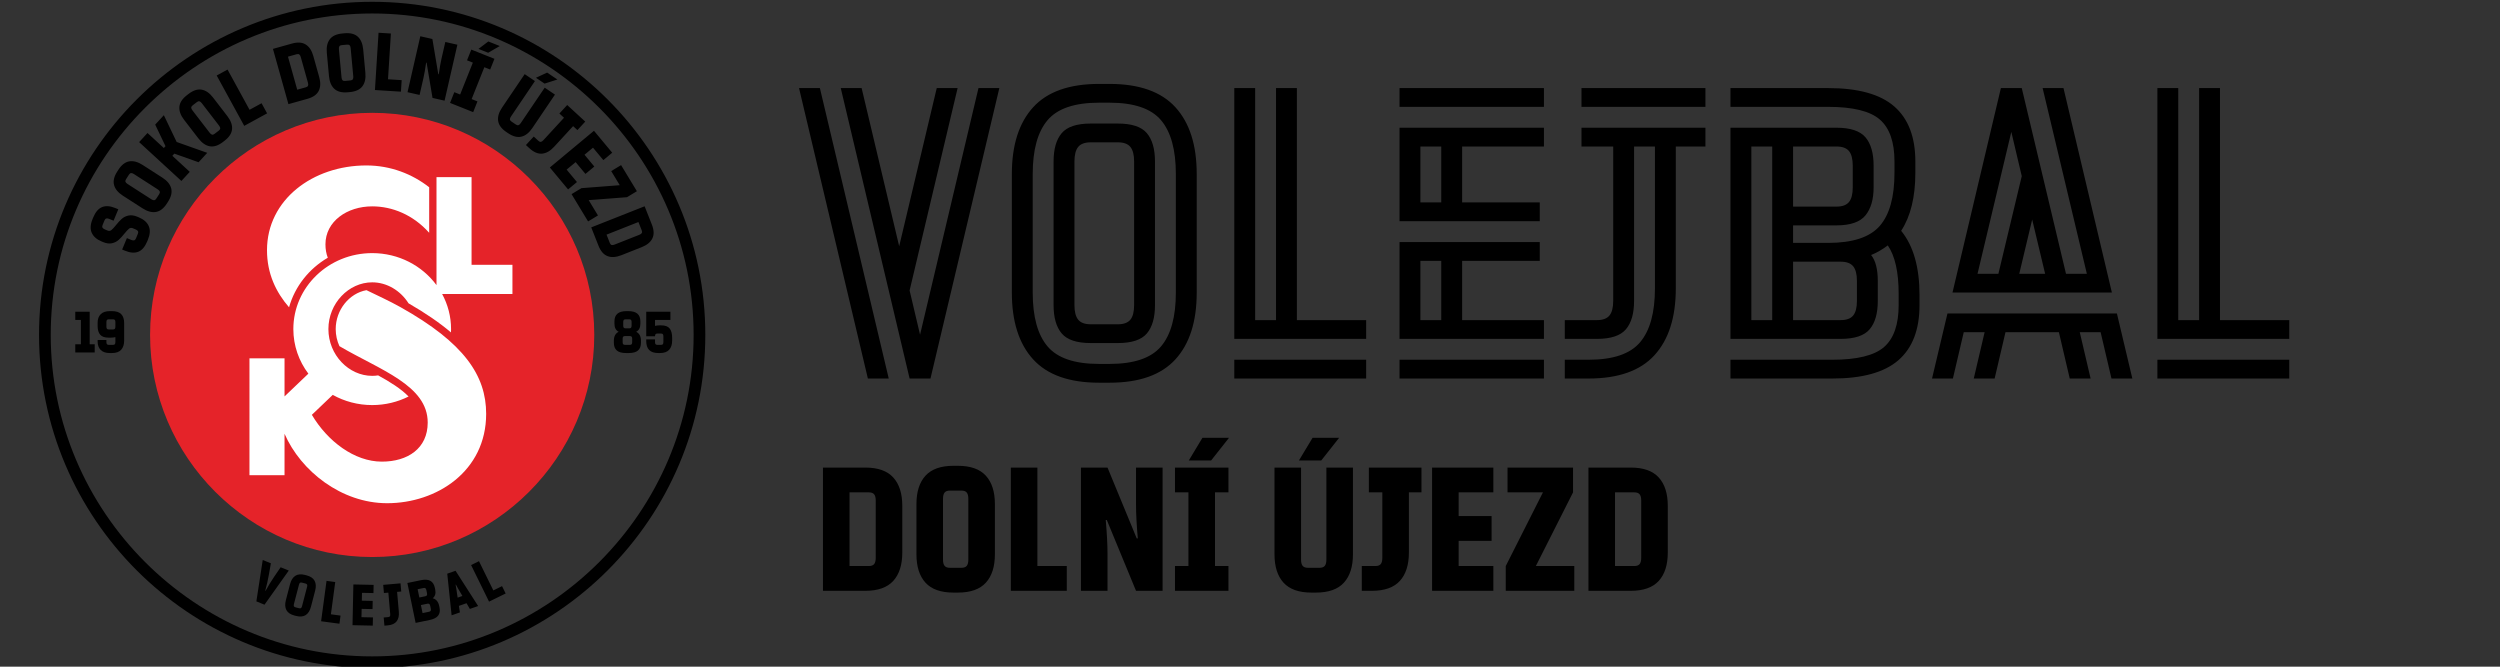 <?xml version="1.0" encoding="utf-8"?>
<svg xmlns="http://www.w3.org/2000/svg" viewBox="0 0 150 40" width="150px" height="40px" xmlns:bx="https://boxy-svg.com" preserveAspectRatio="xMinYMid">
  <rect x="0" y="0" width="150" height="40" fill="#333333" stroke="none"/>
  <defs>
    <bx:export>
      <bx:file format="png" href="#object-0" path="texty.png" excluded="true"/>
      <bx:file format="png" path="Bez názvu.png" excluded="true"/>
      <bx:file format="png" path="Bez názvu 2.png"/>
    </bx:export>
  </defs>
  <rect x="2.436" y="-2.551" width="135" height="45" style="fill: rgb(37, 52, 75); visibility: hidden;"/>
  <g id="Vrstva_1" transform="matrix(0.743, 0, 0, 0.743, -887.167, -246.176)">
    <g transform="matrix(1, 0, 0, 1, 1186.52, 320.691)" style="visibility: hidden;">
      <title>logo</title>
      <path fill="#E52329" d="M37.708,64.63c14.824,0,26.927-12.102,26.927-26.932S52.532,10.772,37.708,10.772 c-14.836,0-26.932,12.097-26.932,26.927S22.872,64.63,37.708,64.63z"/>
      <path fill="#FFFFFF" d="M37.709,12.189c-14.09,0-25.512,11.422-25.512,25.512c0,14.09,11.422,25.512,25.512,25.512 c14.09,0,25.512-11.422,25.512-25.512C63.22,23.61,51.798,12.189,37.709,12.189z M37.709,61.795 c-13.307,0-24.094-10.787-24.094-24.095c0-13.307,10.787-24.094,24.094-24.094c13.307,0,24.094,10.787,24.094,24.094 C61.802,51.008,51.015,61.795,37.709,61.795z M46.19,32.739c0.689,1.273,1.08,2.719,1.08,4.253c0,0.135-0.004,0.269-0.011,0.402 c-1.397-1.185-3.104-2.354-5.145-3.528c-0.969-1.532-2.612-2.543-4.406-2.543c-2.844,0-5.311,2.538-5.311,5.669 c0,3.131,2.467,5.669,5.311,5.669c0.243,0,0.484-0.02,0.721-0.056c1.446,0.792,2.757,1.608,3.691,2.56 c-1.32,0.662-2.82,1.039-4.412,1.039c-1.743,0-3.377-0.451-4.784-1.236l-2.532,2.419c1.902,3.208,5.16,5.675,8.485,5.675 c3.141,0,5.558-1.602,5.564-4.73c0.007-4.527-5.763-6.371-10.705-9.271c-0.288-0.63-0.452-1.333-0.452-2.068 c0-2.339,1.648-4.349,3.731-4.722c1.286,0.631,2.706,1.267,4.116,2.055c7.756,4.337,10.396,8.318,10.396,12.942 c0,6.959-5.988,10.835-12.012,10.835c-5.529,0-10.467-3.896-12.437-8.42v5.025h-4.252V40.54h4.252v4.615l2.889-2.758 c-1.145-1.52-1.821-3.386-1.821-5.405c0-5.088,4.281-9.213,9.562-9.213c3.218,0,6.062,1.533,7.795,3.88V18.567h4.252v10.629h4.957 v3.543H46.19z M27.626,34.351c-1.586-1.834-2.673-4.08-2.673-6.926c0-6.107,5.541-10.275,12.047-10.275 c2.944,0,5.569,1.041,7.618,2.645v5.521c-1.948-2.184-4.473-3.205-6.909-3.205c-3.051,0-5.669,1.823-5.669,4.606 c0,0.605,0.101,1.142,0.284,1.626C30.048,29.671,28.337,31.814,27.626,34.351z"/>
    </g>
    <g transform="matrix(0.666, 0, 0, 0.666, 1144.604, 331.197)">
      <title>Logo</title>
      <g transform="matrix(1, 0, 0, 1, 68.219, -10.355)">
        <path d="M51.13,12.185c21.456,0,38.973,17.508,38.973,38.973c0,21.466-17.517,38.98-38.973,38.98 c-21.472,0-38.979-17.515-38.979-38.98C12.151,29.693,29.659,12.185,51.13,12.185 M51.13,10.768 c-22.275,0-40.397,18.118-40.397,40.39c0,22.275,18.122,40.397,40.397,40.397c22.271,0,40.39-18.122,40.39-40.397 C91.52,28.886,73.401,10.768,51.13,10.768L51.13,10.768z" style=""/>
        <path fill="#E52329" d="M51.129,78.091c14.824,0,26.927-12.102,26.927-26.932c0-14.83-12.103-26.928-26.927-26.928 c-14.836,0-26.932,12.098-26.932,26.928C24.198,65.99,36.293,78.091,51.129,78.091z" style=""/>
        <path fill="#FFFFFF" d="M59.612,46.201c0.688,1.273,1.08,2.719,1.08,4.252c0,0.135-0.004,0.27-0.011,0.403 c-1.397-1.185-3.104-2.354-5.145-3.528c-0.969-1.533-2.612-2.544-4.406-2.544c-2.844,0-5.311,2.538-5.311,5.669 c0,3.131,2.467,5.67,5.311,5.67c0.243,0,0.483-0.019,0.72-0.057c1.447,0.793,2.758,1.609,3.691,2.561 c-1.32,0.662-2.819,1.039-4.411,1.039c-1.743,0-3.377-0.451-4.784-1.236l-2.532,2.418c1.902,3.209,5.16,5.676,8.485,5.676 c3.141,0,5.558-1.601,5.562-4.73c0.008-4.527-5.762-6.371-10.704-9.271c-0.288-0.63-0.452-1.333-0.452-2.069 c0-2.338,1.648-4.348,3.731-4.721c1.286,0.631,2.707,1.266,4.116,2.055c7.755,4.337,10.396,8.318,10.396,12.941 c0,6.959-5.988,10.836-12.012,10.836c-5.53,0-10.467-3.896-12.436-8.42v5.025h-4.252V54.001H40.5v4.615l2.889-2.758 c-1.145-1.52-1.821-3.386-1.821-5.406c0-5.088,4.281-9.212,9.562-9.212c3.218,0,6.062,1.532,7.795,3.88V32.029h4.252v10.629h4.957 v3.543H59.612z M41.047,47.812c-1.587-1.834-2.673-4.08-2.673-6.926c0-6.107,5.541-10.275,12.047-10.275 c2.944,0,5.569,1.041,7.618,2.645v5.521c-1.948-2.184-4.473-3.205-6.909-3.205c-3.051,0-5.669,1.822-5.669,4.605 c0,0.605,0.1,1.142,0.283,1.625C43.469,43.131,41.76,45.275,41.047,47.812z" style=""/>
      </g>
      <g transform="matrix(1, 0, 0, 1, 68.219, -10.355)">
        <title>texty</title>
        <path d="M 23.932 39.623 Q 24.338 38.644 24.032 37.959 Q 23.726 37.275 22.83 36.903 L 22.655 36.83 Q 22.045 36.577 21.566 36.687 Q 21.088 36.797 20.761 37.089 Q 20.434 37.381 20.051 37.861 Q 19.713 38.284 19.505 38.446 Q 19.296 38.609 19.075 38.517 L 18.715 38.367 Q 18.493 38.275 18.426 38.15 Q 18.359 38.025 18.439 37.831 L 18.669 37.277 Q 18.75 37.083 18.886 37.042 Q 19.022 37.001 19.244 37.093 L 19.77 37.311 L 20.345 35.926 L 20.003 35.784 Q 19.052 35.389 18.383 35.658 Q 17.713 35.927 17.299 36.925 L 17.223 37.109 Q 16.816 38.089 17.122 38.773 Q 17.428 39.458 18.324 39.829 L 18.5 39.902 Q 19.109 40.155 19.583 40.043 Q 20.058 39.932 20.384 39.64 Q 20.711 39.348 21.095 38.868 Q 21.432 38.445 21.641 38.282 Q 21.849 38.12 22.08 38.216 L 22.44 38.365 Q 22.662 38.457 22.729 38.582 Q 22.796 38.708 22.715 38.902 L 22.485 39.456 Q 22.405 39.65 22.269 39.691 Q 22.133 39.732 21.911 39.64 L 21.385 39.421 L 20.81 40.807 L 21.151 40.948 Q 22.103 41.343 22.772 41.074 Q 23.441 40.805 23.855 39.808 L 23.932 39.623 Z M 23.289 35.814 Q 24.164 36.376 24.91 36.25 Q 25.657 36.124 26.236 35.224 L 26.371 35.014 Q 26.95 34.114 26.755 33.382 Q 26.56 32.65 25.685 32.088 L 23.296 30.552 Q 22.421 29.989 21.675 30.115 Q 20.928 30.241 20.349 31.141 L 20.214 31.351 Q 19.635 32.251 19.83 32.983 Q 20.025 33.715 20.9 34.278 L 23.289 35.814 Z M 25.126 33.512 Q 25.328 33.641 25.372 33.777 Q 25.415 33.912 25.302 34.088 L 24.95 34.635 Q 24.837 34.812 24.696 34.828 Q 24.554 34.844 24.352 34.714 L 21.459 32.854 Q 21.257 32.724 21.213 32.589 Q 21.17 32.454 21.283 32.277 L 21.635 31.73 Q 21.748 31.554 21.889 31.537 Q 22.031 31.521 22.233 31.651 L 25.126 33.512 Z M 30.078 30.223 L 27.14 29.179 L 26.896 29.444 L 29.009 31.386 L 27.994 32.491 L 22.87 27.781 L 23.885 26.677 L 25.865 28.497 L 26.068 28.276 L 24.818 25.66 L 25.867 24.519 L 27.42 27.766 L 31.127 29.082 Z M 30.056 27.331 Q 30.69 28.155 31.436 28.288 Q 32.182 28.421 33.03 27.768 L 33.228 27.615 Q 34.075 26.962 34.138 26.208 Q 34.2 25.453 33.566 24.629 L 31.833 22.378 Q 31.199 21.554 30.453 21.422 Q 29.707 21.289 28.859 21.942 L 28.661 22.095 Q 27.814 22.747 27.751 23.502 Q 27.689 24.257 28.323 25.081 L 30.056 27.331 Z M 32.56 25.781 Q 32.707 25.972 32.703 26.114 Q 32.698 26.256 32.532 26.384 L 32.017 26.78 Q 31.851 26.909 31.712 26.876 Q 31.574 26.844 31.427 26.654 L 29.329 23.928 Q 29.182 23.738 29.186 23.596 Q 29.191 23.454 29.357 23.326 L 29.872 22.929 Q 30.038 22.801 30.177 22.833 Q 30.315 22.866 30.462 23.056 L 32.56 25.781 Z M 33.59 18.986 L 32.274 19.706 L 35.614 25.812 L 38.386 24.295 L 37.715 23.067 L 36.258 23.864 Z M 40.972 23.179 L 43.273 22.535 Q 44.303 22.247 44.644 21.57 Q 44.984 20.893 44.703 19.892 L 43.992 17.349 Q 43.712 16.348 43.069 15.946 Q 42.427 15.544 41.397 15.833 L 39.095 16.477 Z M 41.967 17.127 Q 42.169 17.07 42.286 17.152 Q 42.402 17.234 42.467 17.465 L 43.34 20.585 Q 43.405 20.816 43.348 20.946 Q 43.291 21.076 43.088 21.133 L 42.039 21.427 L 40.917 17.421 L 41.967 17.127 Z M 45.89 19.782 Q 45.986 20.817 46.546 21.327 Q 47.105 21.838 48.171 21.739 L 48.42 21.716 Q 49.485 21.617 49.941 21.012 Q 50.397 20.407 50.301 19.372 L 50.038 16.544 Q 49.942 15.508 49.382 14.998 Q 48.823 14.487 47.757 14.586 L 47.508 14.61 Q 46.443 14.709 45.987 15.313 Q 45.531 15.918 45.627 16.954 L 45.89 19.782 Z M 48.835 19.809 Q 48.857 20.048 48.778 20.166 Q 48.698 20.284 48.489 20.303 L 47.842 20.363 Q 47.633 20.383 47.533 20.282 Q 47.434 20.18 47.411 19.941 L 47.093 16.516 Q 47.071 16.277 47.15 16.159 Q 47.23 16.042 47.439 16.022 L 48.086 15.962 Q 48.295 15.943 48.395 16.044 Q 48.495 16.145 48.517 16.384 L 48.835 19.809 Z M 53.396 14.615 L 51.899 14.52 L 51.461 21.466 L 54.614 21.665 L 54.703 20.268 L 53.046 20.163 Z M 56.964 14.944 L 55.412 21.729 L 56.874 22.063 L 57.342 20.016 Q 57.512 19.275 57.669 18.142 L 57.727 18.155 L 58.443 22.423 L 59.905 22.757 L 61.458 15.973 L 59.996 15.638 L 59.527 17.685 Q 59.358 18.426 59.201 19.559 L 59.142 19.546 L 58.426 15.279 Z M 61.793 22.009 L 61.087 21.728 L 60.568 23.028 L 63.374 24.147 L 63.892 22.846 L 63.186 22.565 L 64.727 18.701 L 65.433 18.982 L 65.952 17.682 L 63.146 16.563 L 62.628 17.863 L 63.334 18.145 Z M 65.208 15.577 L 64.019 16.48 L 65.189 16.947 L 66.602 16.132 Z M 66.874 23.598 Q 66.292 24.46 66.4 25.209 Q 66.509 25.959 67.395 26.558 L 67.603 26.698 Q 68.489 27.298 69.225 27.119 Q 69.961 26.941 70.544 26.08 L 73.289 22.021 L 72.046 21.18 L 69.133 25.488 Q 68.999 25.687 68.863 25.728 Q 68.726 25.768 68.552 25.651 L 68.014 25.286 Q 67.84 25.169 67.827 25.027 Q 67.814 24.886 67.949 24.687 L 70.862 20.379 L 69.619 19.539 Z M 72.341 19.352 L 70.986 19.981 L 72.03 20.687 L 73.584 20.192 Z M 71.882 27.552 Q 71.72 27.729 71.579 27.749 Q 71.438 27.769 71.284 27.627 L 70.717 27.106 L 69.769 28.137 L 70.189 28.522 Q 70.977 29.247 71.731 29.179 Q 72.486 29.112 73.189 28.347 L 75.49 25.844 L 76.013 26.324 L 76.961 25.294 L 74.774 23.284 L 73.827 24.314 L 74.386 24.829 Z M 76.872 29.313 L 77.903 28.456 L 79.156 29.963 L 80.232 29.068 L 78.02 26.407 L 72.669 30.858 L 74.881 33.518 L 75.957 32.623 L 74.704 31.116 L 75.796 30.208 L 76.985 31.638 L 78.062 30.743 Z M 81.146 33.006 L 76.5 33.364 L 75.302 34.089 L 77.306 37.399 L 78.504 36.674 L 77.38 34.818 L 82.026 34.46 L 83.224 33.735 L 81.308 30.57 L 80.11 31.295 Z M 77.689 38.121 L 78.567 40.343 Q 78.961 41.338 79.669 41.607 Q 80.377 41.875 81.345 41.493 L 83.8 40.522 Q 84.767 40.14 85.1 39.459 Q 85.433 38.779 85.04 37.784 L 84.161 35.562 Z M 83.811 38.485 Q 83.889 38.68 83.819 38.804 Q 83.75 38.929 83.527 39.017 L 80.514 40.208 Q 80.291 40.296 80.155 40.253 Q 80.02 40.21 79.943 40.015 L 79.542 39.001 L 83.411 37.471 L 83.811 38.485 Z" style="text-wrap-mode: nowrap;">
          <title>horni</title>
        </path>
        <path d="M 41.014 79.731 L 40.027 79.331 L 39.25 80.472 Q 38.685 81.299 38.2 82.191 L 38.161 82.175 Q 38.435 81.198 38.606 80.21 L 38.843 78.851 L 37.856 78.45 L 37.084 83.47 L 38.071 83.87 Z M 40.66 83.326 Q 40.474 84.041 40.724 84.517 Q 40.974 84.993 41.709 85.185 L 41.881 85.229 Q 42.616 85.421 43.067 85.128 Q 43.518 84.834 43.704 84.12 L 44.212 82.168 Q 44.399 81.454 44.148 80.978 Q 43.898 80.502 43.163 80.31 L 42.991 80.265 Q 42.256 80.074 41.806 80.367 Q 41.355 80.661 41.169 81.375 L 40.66 83.326 Z M 42.62 84.057 Q 42.577 84.222 42.495 84.281 Q 42.414 84.341 42.269 84.303 L 41.823 84.187 Q 41.678 84.149 41.636 84.058 Q 41.594 83.966 41.637 83.801 L 42.253 81.438 Q 42.296 81.273 42.378 81.213 Q 42.459 81.154 42.603 81.191 L 43.05 81.308 Q 43.194 81.345 43.236 81.437 Q 43.279 81.529 43.236 81.694 L 42.62 84.057 Z M 46.647 81.123 L 45.592 80.981 L 44.934 85.879 L 47.158 86.177 L 47.29 85.192 L 46.122 85.035 Z M 49.87 83.383 L 49.891 82.432 L 51.282 82.461 L 51.303 81.468 L 48.847 81.415 L 48.742 86.356 L 51.198 86.408 L 51.219 85.414 L 49.828 85.385 L 49.849 84.377 L 51.169 84.405 L 51.191 83.411 Z M 53.316 85.026 Q 53.331 85.195 53.274 85.279 Q 53.217 85.362 53.069 85.375 L 52.524 85.423 L 52.61 86.413 L 53.014 86.378 Q 53.77 86.312 54.097 85.884 Q 54.423 85.456 54.359 84.721 L 54.149 82.316 L 54.651 82.272 L 54.564 81.282 L 52.464 81.465 L 52.55 82.455 L 53.088 82.409 Z M 58.467 83.09 Q 58.914 82.729 58.768 82.02 L 58.727 81.826 Q 58.601 81.214 58.187 80.98 Q 57.772 80.747 57.022 80.902 L 55.394 81.238 L 56.394 86.077 L 58.09 85.727 Q 58.841 85.572 59.129 85.193 Q 59.417 84.815 59.291 84.203 L 59.256 84.036 Q 59.094 83.251 58.467 83.09 Z M 57.362 81.847 Q 57.508 81.816 57.586 81.88 Q 57.664 81.944 57.699 82.11 L 57.773 82.472 Q 57.808 82.639 57.761 82.728 Q 57.714 82.818 57.568 82.848 L 56.845 82.997 L 56.638 81.996 Z M 57.827 83.751 Q 57.973 83.721 58.052 83.785 Q 58.13 83.848 58.165 84.015 L 58.233 84.349 Q 58.268 84.516 58.221 84.605 Q 58.174 84.695 58.028 84.725 L 57.236 84.888 L 57.035 83.915 L 57.827 83.751 Z M 62.568 83.69 L 62.969 84.385 L 63.974 84.033 L 61.235 79.756 L 60.23 80.108 L 60.758 85.159 L 61.763 84.807 L 61.643 84.014 Z M 61.431 82.636 Q 61.34 81.946 61.243 81.454 L 61.283 81.439 Q 61.514 81.885 61.874 82.481 L 62.065 82.813 L 61.489 83.015 Z M 64.077 78.595 L 63.121 79.064 L 65.298 83.5 L 67.312 82.512 L 66.874 81.62 L 65.816 82.139 Z" style="text-wrap-mode: nowrap;">
          <title>spodni</title>
        </path>
        <path d="M 15.809 52.293 L 15.127 52.293 L 15.127 53.287 L 17.484 53.287 L 17.484 52.293 L 16.874 52.293 L 16.874 48.345 L 15.127 48.345 L 15.127 49.339 L 15.809 49.339 Z M 19.429 51.491 Q 19.734 51.491 19.99 51.427 L 19.99 52.037 Q 19.99 52.208 19.926 52.286 Q 19.862 52.364 19.713 52.364 L 19.18 52.364 Q 19.031 52.364 18.967 52.286 Q 18.903 52.208 18.903 52.037 L 18.903 51.775 L 17.838 51.775 L 17.838 51.966 Q 17.838 52.605 18.208 52.982 Q 18.577 53.358 19.322 53.358 L 19.571 53.358 Q 20.33 53.358 20.693 52.96 Q 21.055 52.563 21.055 51.824 L 21.055 49.737 Q 21.055 49.006 20.696 48.64 Q 20.338 48.274 19.571 48.274 L 19.322 48.274 Q 18.577 48.274 18.208 48.651 Q 17.838 49.027 17.838 49.666 L 17.838 50.099 Q 17.838 50.766 18.144 51.129 Q 18.449 51.491 19.18 51.491 L 19.429 51.491 Z M 19.99 50.17 Q 19.99 50.34 19.926 50.419 Q 19.862 50.497 19.713 50.497 L 19.18 50.497 Q 19.031 50.497 18.967 50.419 Q 18.903 50.34 18.903 50.17 L 18.903 49.595 Q 18.903 49.425 18.967 49.346 Q 19.031 49.268 19.18 49.268 L 19.713 49.268 Q 19.862 49.268 19.926 49.346 Q 19.99 49.425 19.99 49.595 L 19.99 50.17 Z" style="text-wrap-mode: nowrap;">
          <title>19</title>
        </path>
        <path d="M 81.986 48.274 Q 81.219 48.274 80.861 48.587 Q 80.502 48.899 80.502 49.524 L 80.502 49.794 Q 80.502 50.518 81.013 50.781 Q 80.431 51.065 80.431 51.867 L 80.431 52.108 Q 80.431 52.733 80.79 53.046 Q 81.148 53.358 81.915 53.358 L 82.234 53.358 Q 83.001 53.358 83.36 53.046 Q 83.718 52.733 83.718 52.108 L 83.718 51.867 Q 83.718 51.065 83.136 50.781 Q 83.647 50.518 83.647 49.794 L 83.647 49.524 Q 83.647 48.899 83.289 48.587 Q 82.93 48.274 82.163 48.274 L 81.986 48.274 Z M 82.305 49.268 Q 82.455 49.268 82.518 49.346 Q 82.582 49.425 82.582 49.595 L 82.582 50.035 Q 82.582 50.206 82.518 50.284 Q 82.455 50.362 82.305 50.362 L 81.844 50.362 Q 81.695 50.362 81.631 50.284 Q 81.567 50.206 81.567 50.035 L 81.567 49.595 Q 81.567 49.425 81.631 49.346 Q 81.695 49.268 81.844 49.268 L 82.305 49.268 Z M 82.376 51.299 Q 82.526 51.299 82.589 51.377 Q 82.653 51.455 82.653 51.626 L 82.653 52.037 Q 82.653 52.208 82.589 52.286 Q 82.526 52.364 82.376 52.364 L 81.773 52.364 Q 81.624 52.364 81.56 52.286 Q 81.496 52.208 81.496 52.037 L 81.496 51.626 Q 81.496 51.455 81.56 51.377 Q 81.624 51.299 81.773 51.299 L 82.376 51.299 Z M 87.288 49.339 L 87.288 48.345 L 84.356 48.345 L 84.356 51.32 L 85.421 51.32 Q 85.421 51.15 85.485 51.072 Q 85.549 50.994 85.698 50.994 L 86.159 50.994 Q 86.308 50.994 86.372 51.072 Q 86.436 51.15 86.436 51.32 L 86.436 52.037 Q 86.436 52.208 86.372 52.286 Q 86.308 52.364 86.159 52.364 L 85.698 52.364 Q 85.549 52.364 85.485 52.286 Q 85.421 52.208 85.421 52.037 L 85.421 51.704 L 84.356 51.704 L 84.356 51.895 Q 84.356 52.627 84.715 52.992 Q 85.073 53.358 85.84 53.358 L 86.017 53.358 Q 86.777 53.358 87.139 52.96 Q 87.501 52.563 87.501 51.824 L 87.501 51.533 Q 87.501 50.766 87.2 50.383 Q 86.898 50 86.159 50 L 85.982 50 Q 85.677 50 85.421 50.064 L 85.421 49.339 Z" style="text-wrap-mode: nowrap;">
          <title>85</title>
        </path>
      </g>
    </g>
    <g transform="matrix(1, 0, 0, 1, 1186.52, 320.691)" id="object-0">
      <title>texty</title>
      <path d="M 72.038 17.749 L 77.598 41.204 L 79.283 41.204 L 73.723 17.749 Z M 82.653 41.204 L 88.214 17.749 L 86.529 17.749 L 81.811 37.665 L 80.968 34.093 L 84.844 17.749 L 83.159 17.749 L 80.126 30.521 L 77.093 17.749 L 75.408 17.749 L 80.968 41.204 Z M 89.224 34.262 Q 89.224 37.767 90.943 39.654 Q 92.662 41.541 96.268 41.541 L 97.11 41.541 Q 100.716 41.541 102.435 39.654 Q 104.153 37.767 104.153 34.262 L 104.153 24.691 Q 104.153 21.186 102.435 19.299 Q 100.716 17.412 97.11 17.412 L 96.268 17.412 Q 92.662 17.412 90.943 19.299 Q 89.224 21.186 89.224 24.691 L 89.224 34.262 Z M 90.909 24.691 Q 90.909 21.759 92.106 20.344 Q 93.302 18.928 96.268 18.928 L 97.11 18.928 Q 100.076 18.928 101.272 20.344 Q 102.468 21.759 102.468 24.691 L 102.468 34.262 Q 102.468 37.194 101.272 38.609 Q 100.076 40.024 97.11 40.024 L 96.268 40.024 Q 93.302 40.024 92.106 38.609 Q 90.909 37.194 90.909 34.262 L 90.909 24.691 Z M 92.594 35.273 Q 92.594 36.789 93.252 37.564 Q 93.909 38.339 95.594 38.339 L 97.784 38.339 Q 99.469 38.339 100.126 37.564 Q 100.783 36.789 100.783 35.273 L 100.783 23.68 Q 100.783 22.163 100.126 21.388 Q 99.469 20.613 97.784 20.613 L 95.594 20.613 Q 93.909 20.613 93.252 21.388 Q 92.594 22.163 92.594 23.68 L 92.594 35.273 Z M 99.098 35.273 Q 99.098 36.082 98.795 36.452 Q 98.492 36.823 97.784 36.823 L 95.594 36.823 Q 94.886 36.823 94.583 36.452 Q 94.279 36.082 94.279 35.273 L 94.279 23.68 Q 94.279 22.871 94.583 22.5 Q 94.886 22.13 95.594 22.13 L 97.784 22.13 Q 98.492 22.13 98.795 22.5 Q 99.098 22.871 99.098 23.68 L 99.098 35.273 Z M 110.557 36.486 L 108.872 36.486 L 108.872 17.749 L 107.187 17.749 L 107.187 38.002 L 117.836 38.002 L 117.836 36.486 L 112.242 36.486 L 112.242 17.749 L 110.557 17.749 Z M 107.187 41.204 L 117.836 41.204 L 117.836 39.687 L 107.187 39.687 Z M 120.531 19.265 L 132.192 19.265 L 132.192 17.749 L 120.531 17.749 Z M 120.531 28.499 L 131.855 28.499 L 131.855 26.983 L 125.586 26.983 L 125.586 22.467 L 132.192 22.467 L 132.192 20.95 L 120.531 20.95 Z M 122.216 22.467 L 123.901 22.467 L 123.901 26.983 L 122.216 26.983 Z M 120.531 38.002 L 132.192 38.002 L 132.192 36.486 L 125.586 36.486 L 125.586 31.701 L 131.855 31.701 L 131.855 30.184 L 120.531 30.184 Z M 122.216 31.701 L 123.901 31.701 L 123.901 36.486 L 122.216 36.486 Z M 120.531 41.204 L 132.192 41.204 L 132.192 39.687 L 120.531 39.687 Z M 135.224 19.265 L 145.233 19.265 L 145.233 17.749 L 135.224 17.749 Z M 145.233 20.95 L 135.224 20.95 L 135.224 22.467 L 137.786 22.467 L 137.786 34.936 Q 137.786 35.745 137.482 36.115 Q 137.179 36.486 136.471 36.486 L 133.876 36.486 L 133.876 38.002 L 136.471 38.002 Q 138.156 38.002 138.813 37.227 Q 139.471 36.452 139.471 34.936 L 139.471 22.467 L 141.156 22.467 L 141.156 33.925 Q 141.156 36.857 139.959 38.272 Q 138.763 39.687 135.797 39.687 L 133.876 39.687 L 133.876 41.204 L 135.797 41.204 Q 139.403 41.204 141.122 39.317 Q 142.841 37.43 142.841 33.925 L 142.841 22.467 L 145.233 22.467 Z M 156.153 38.002 Q 157.838 38.002 158.495 37.227 Q 159.152 36.452 159.152 34.936 L 159.152 33.318 Q 159.152 31.903 158.613 31.229 Q 159.287 30.959 159.961 30.454 Q 160.837 31.734 160.837 34.363 L 160.837 35.273 Q 160.837 37.632 159.658 38.66 Q 158.478 39.687 155.479 39.687 L 147.256 39.687 L 147.256 41.204 L 155.479 41.204 Q 159.118 41.204 160.82 39.721 Q 162.522 38.238 162.522 35.273 L 162.522 34.464 Q 162.522 31.094 161.039 29.274 Q 162.185 27.522 162.185 24.59 L 162.185 23.68 Q 162.185 20.714 160.483 19.232 Q 158.781 17.749 155.142 17.749 L 147.256 17.749 L 147.256 19.265 L 155.142 19.265 Q 158.141 19.265 159.321 20.293 Q 160.5 21.321 160.5 23.68 L 160.5 24.59 Q 160.5 27.522 159.304 28.887 Q 158.107 30.251 155.142 30.251 L 152.311 30.251 L 152.311 28.836 L 155.816 28.836 Q 157.501 28.836 158.158 28.027 Q 158.815 27.218 158.815 25.769 L 158.815 24.017 Q 158.815 22.5 158.158 21.725 Q 157.501 20.95 155.816 20.95 L 147.256 20.95 L 147.256 38.002 Z M 150.626 22.467 L 150.626 36.486 L 148.941 36.486 L 148.941 22.467 Z M 157.13 25.769 Q 157.13 26.578 156.827 26.949 Q 156.524 27.32 155.816 27.32 L 152.311 27.32 L 152.311 22.467 L 155.816 22.467 Q 156.524 22.467 156.827 22.837 Q 157.13 23.208 157.13 24.017 L 157.13 25.769 Z M 156.153 31.768 Q 156.861 31.768 157.164 32.139 Q 157.467 32.509 157.467 33.318 L 157.467 34.936 Q 157.467 35.745 157.164 36.115 Q 156.861 36.486 156.153 36.486 L 152.311 36.486 L 152.311 31.768 L 156.153 31.768 Z M 170.778 17.749 L 169.093 17.749 L 165.184 34.262 L 178.057 34.262 L 174.148 17.749 L 172.463 17.749 L 176.035 32.745 L 174.35 32.745 Z M 169.935 21.287 L 170.778 24.859 L 168.891 32.745 L 167.206 32.745 Z M 171.62 28.364 L 172.665 32.745 L 170.576 32.745 Z M 173.777 37.463 L 174.653 41.204 L 176.338 41.204 L 175.462 37.463 L 177.147 37.463 L 178.023 41.204 L 179.708 41.204 L 178.461 35.947 L 164.779 35.947 L 163.532 41.204 L 165.217 41.204 L 166.094 37.463 L 167.779 37.463 L 166.902 41.204 L 168.587 41.204 L 169.464 37.463 Z M 185.101 36.486 L 183.416 36.486 L 183.416 17.749 L 181.731 17.749 L 181.731 38.002 L 192.38 38.002 L 192.38 36.486 L 186.786 36.486 L 186.786 17.749 L 185.101 17.749 Z M 181.731 41.204 L 192.38 41.204 L 192.38 39.687 L 181.731 39.687 Z" style="line-height: 33.392px; text-wrap-mode: nowrap;"/>
      <path d="M 73.971 58.347 L 77.389 58.347 Q 78.919 58.347 79.648 57.546 Q 80.377 56.745 80.377 55.258 L 80.377 51.483 Q 80.377 49.996 79.648 49.195 Q 78.919 48.394 77.389 48.394 L 73.971 48.394 Z M 77.675 50.396 Q 77.975 50.396 78.104 50.553 Q 78.232 50.711 78.232 51.054 L 78.232 55.687 Q 78.232 56.03 78.104 56.188 Q 77.975 56.345 77.675 56.345 L 76.116 56.345 L 76.116 50.396 L 77.675 50.396 Z M 81.52 55.401 Q 81.52 56.888 82.249 57.689 Q 82.979 58.49 84.509 58.49 L 84.866 58.49 Q 86.396 58.49 87.126 57.689 Q 87.855 56.888 87.855 55.401 L 87.855 51.34 Q 87.855 49.853 87.126 49.052 Q 86.396 48.251 84.866 48.251 L 84.509 48.251 Q 82.979 48.251 82.249 49.052 Q 81.52 49.853 81.52 51.34 L 81.52 55.401 Z M 85.71 55.83 Q 85.71 56.173 85.581 56.331 Q 85.452 56.488 85.152 56.488 L 84.223 56.488 Q 83.922 56.488 83.794 56.331 Q 83.665 56.173 83.665 55.83 L 83.665 50.911 Q 83.665 50.568 83.794 50.41 Q 83.922 50.253 84.223 50.253 L 85.152 50.253 Q 85.452 50.253 85.581 50.41 Q 85.71 50.568 85.71 50.911 L 85.71 55.83 Z M 91.287 48.394 L 89.142 48.394 L 89.142 58.347 L 93.661 58.347 L 93.661 56.345 L 91.287 56.345 Z M 94.804 48.394 L 94.804 58.347 L 96.949 58.347 L 96.949 55.344 Q 96.949 54.257 96.806 52.627 L 96.892 52.627 L 99.252 58.347 L 101.397 58.347 L 101.397 48.394 L 99.252 48.394 L 99.252 51.397 Q 99.252 52.484 99.395 54.114 L 99.309 54.114 L 96.949 48.394 Z M 103.484 56.345 L 102.397 56.345 L 102.397 58.347 L 106.716 58.347 L 106.716 56.345 L 105.629 56.345 L 105.629 50.396 L 106.716 50.396 L 106.716 48.394 L 102.397 48.394 L 102.397 50.396 L 103.484 50.396 Z M 104.614 45.992 L 103.513 47.822 L 105.314 47.822 L 106.759 45.992 Z M 110.434 55.401 Q 110.434 56.888 111.163 57.689 Q 111.892 58.49 113.423 58.49 L 113.78 58.49 Q 115.31 58.49 116.039 57.689 Q 116.769 56.888 116.769 55.401 L 116.769 48.394 L 114.624 48.394 L 114.624 55.83 Q 114.624 56.173 114.495 56.331 Q 114.366 56.488 114.066 56.488 L 113.137 56.488 Q 112.836 56.488 112.708 56.331 Q 112.579 56.173 112.579 55.83 L 112.579 48.394 L 110.434 48.394 Z M 113.508 45.992 L 112.407 47.822 L 114.209 47.822 L 115.653 45.992 Z M 119.142 55.687 Q 119.142 56.03 119.013 56.188 Q 118.885 56.345 118.584 56.345 L 117.483 56.345 L 117.483 58.347 L 118.298 58.347 Q 119.829 58.347 120.558 57.546 Q 121.287 56.745 121.287 55.258 L 121.287 50.396 L 122.302 50.396 L 122.302 48.394 L 118.055 48.394 L 118.055 50.396 L 119.142 50.396 Z M 125.305 52.312 L 125.305 50.396 L 128.108 50.396 L 128.108 48.394 L 123.16 48.394 L 123.16 58.347 L 128.108 58.347 L 128.108 56.345 L 125.305 56.345 L 125.305 54.314 L 127.965 54.314 L 127.965 52.312 Z M 132.112 50.396 L 129.109 56.345 L 129.109 58.347 L 134.643 58.347 L 134.643 56.345 L 131.54 56.345 L 134.543 50.396 L 134.543 48.394 L 129.252 48.394 L 129.252 50.396 Z M 135.787 58.347 L 139.204 58.347 Q 140.734 58.347 141.464 57.546 Q 142.193 56.745 142.193 55.258 L 142.193 51.483 Q 142.193 49.996 141.464 49.195 Q 140.734 48.394 139.204 48.394 L 135.787 48.394 Z M 139.49 50.396 Q 139.791 50.396 139.919 50.553 Q 140.048 50.711 140.048 51.054 L 140.048 55.687 Q 140.048 56.03 139.919 56.188 Q 139.791 56.345 139.49 56.345 L 137.932 56.345 L 137.932 50.396 L 139.49 50.396 Z" style="line-height: 32.315px; text-wrap-mode: nowrap;"/>
    </g>
  </g>
</svg>